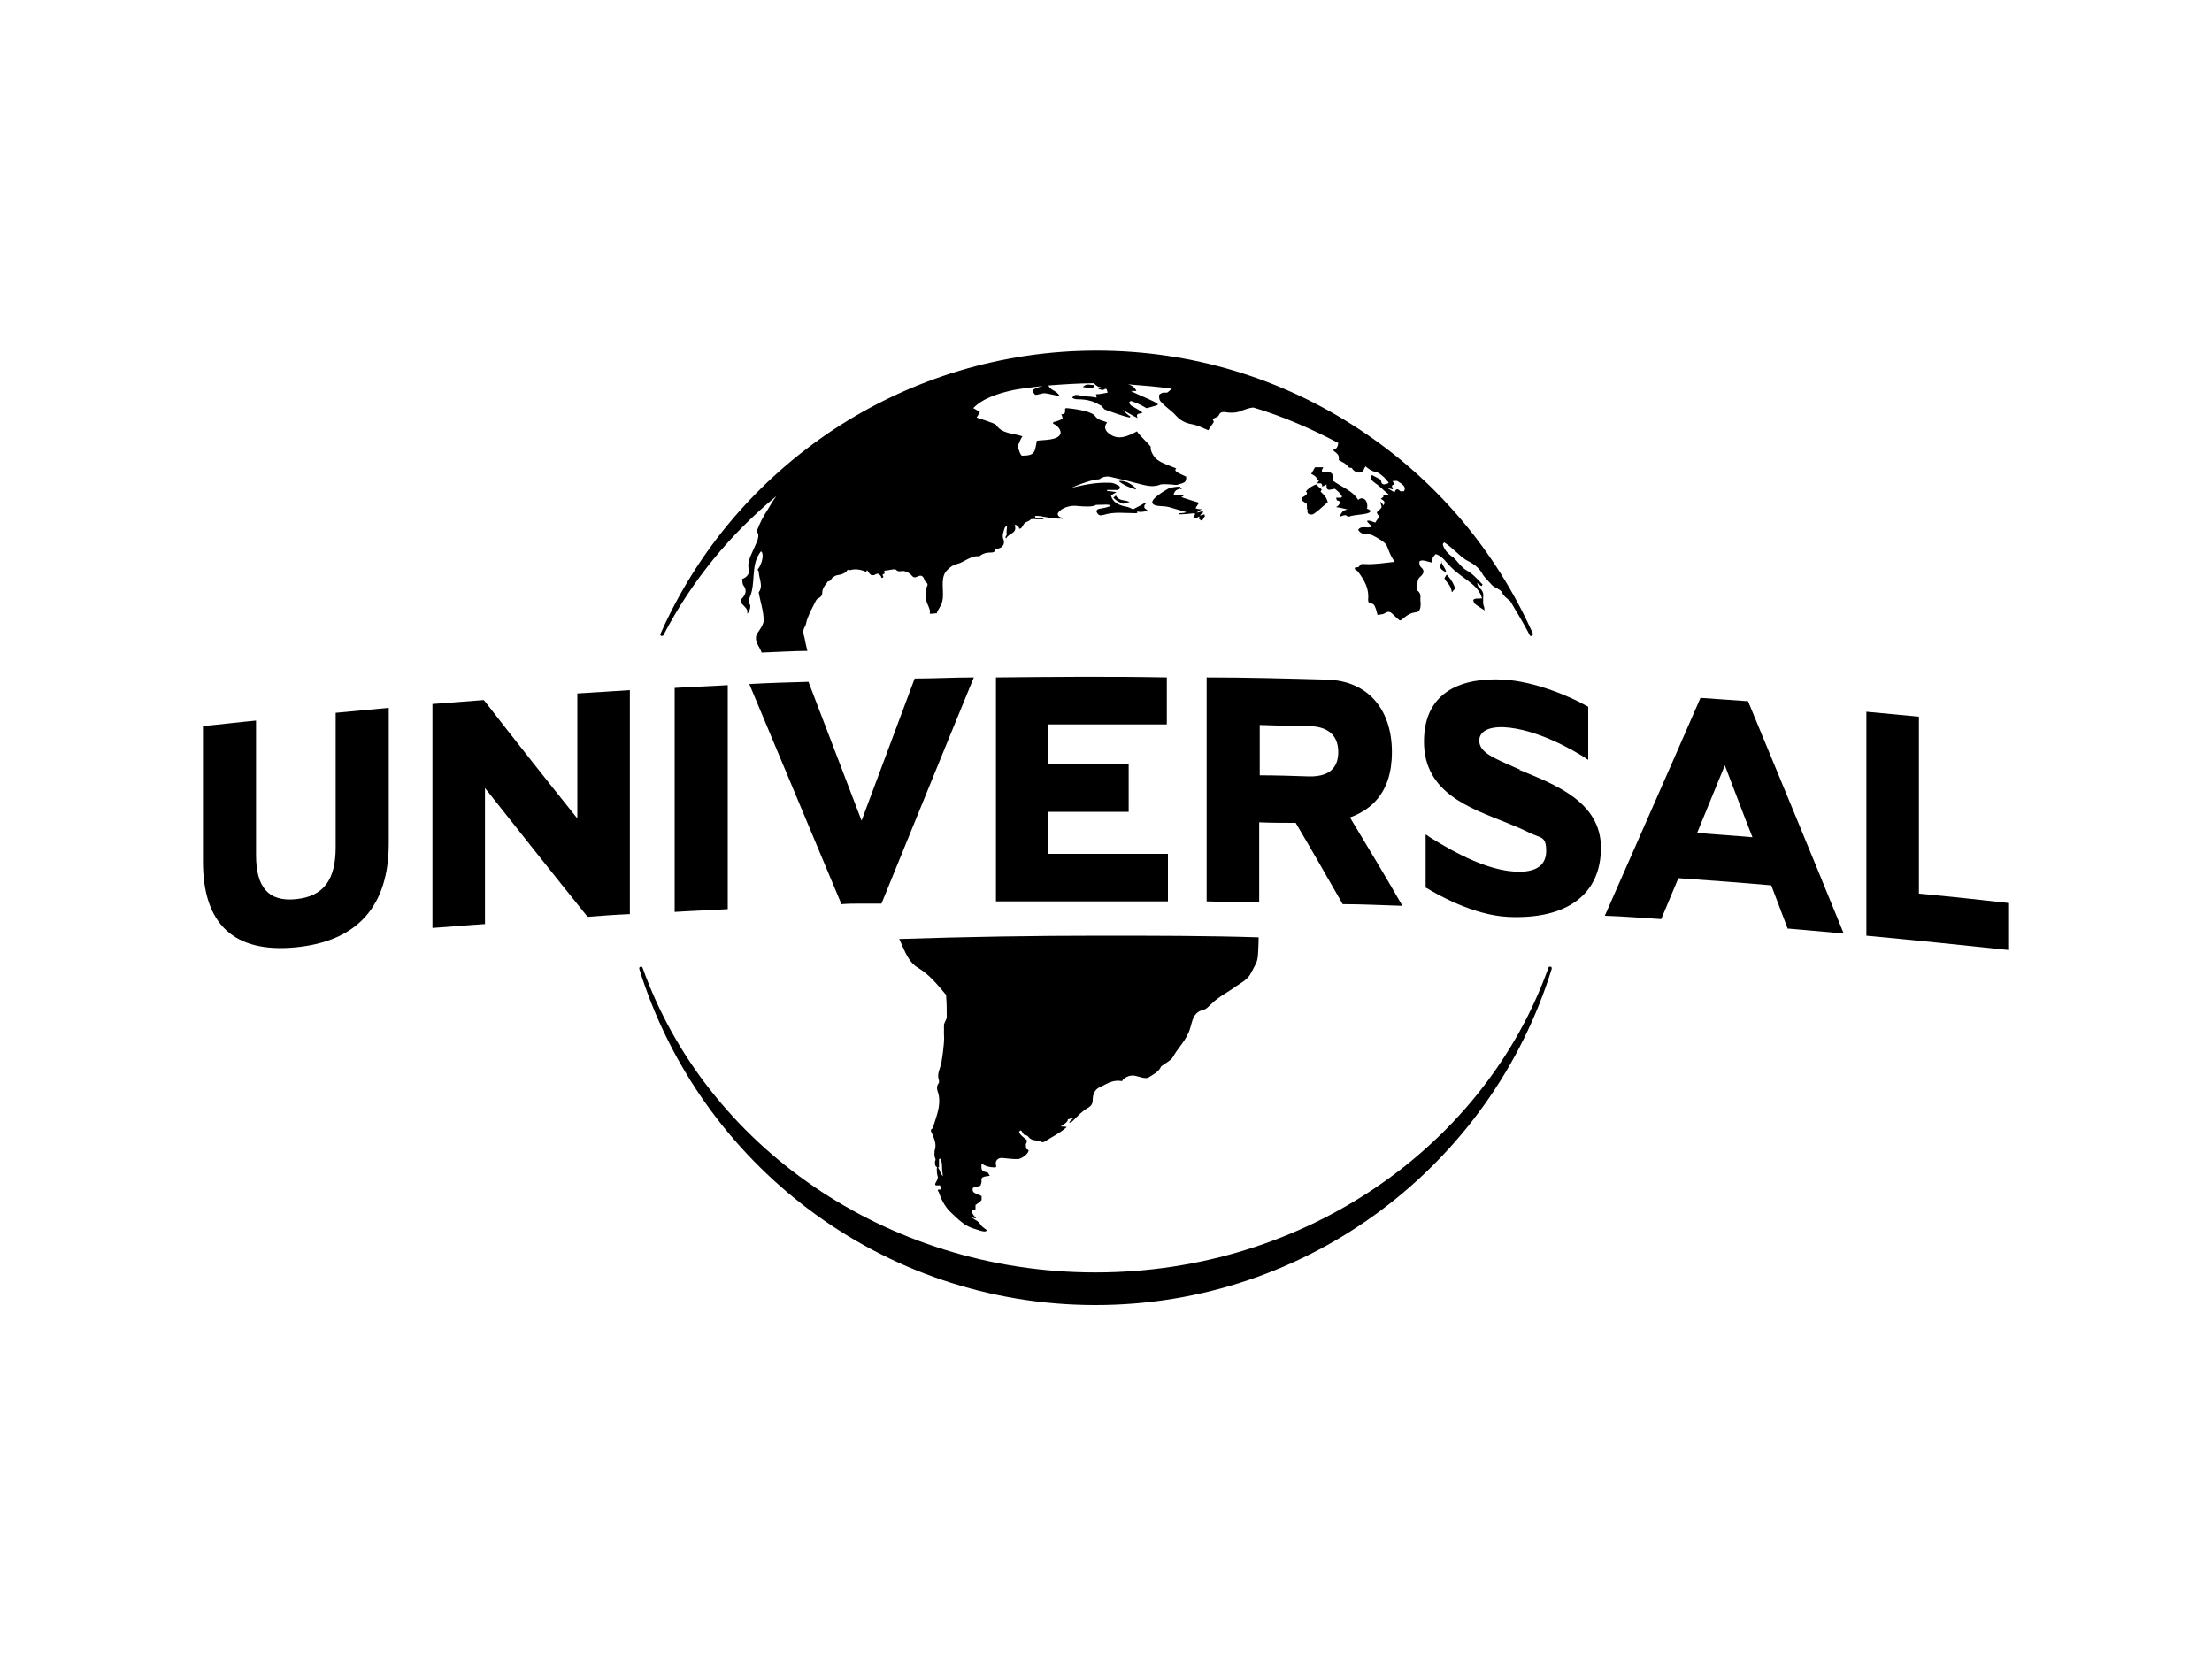 <?xml version="1.0" encoding="UTF-8"?> <svg xmlns="http://www.w3.org/2000/svg" id="Layer_1" data-name="Layer 1" version="1.1" viewBox="0 0 400 300"><defs><style> .cls-1, .cls-2 { fill: #000; stroke-width: 0px; } .cls-2 { fill-rule: evenodd; } </style></defs><g id="g8"><g id="g12424"><path id="path1072" class="cls-1" d="M198.1,236c-38.8,0-71.6-25.6-82.5-60.8,0-.2,0-.3.2-.4.2,0,.3,0,.4.2,11.4,32,43.8,55.1,81.9,55.1s70.5-23.1,81.9-55.1c0-.2.2-.2.4-.2.2,0,.2.2.2.4-10.9,35.2-43.7,60.8-82.5,60.8"></path><path id="path1102" class="cls-1" d="M159.3,104.2c0,0-.2-.3-.3-.3-.2-.2-.3-.2-.5-.1-.2,0-.2.1-.4.2-.2,0-.3,0-.5,0-.3-.1-.6-.6-.8-.9,0,0-.2.3-.2.3-.9-.4-1.9-.6-2.9-.3-.1,0-.3,0-.4-.1-.4.7-1.2.9-1.8,1-.3,0-.6.2-.9.4-.2.1-.3.5-.5.6-.2.2-.4,0-.5.3-.5.6-.9,1.2-.9,1.8,0,.5-.2.8-.7,1.1-.2,0-.4.3-.5.5-.5,1-1.1,2.1-1.5,3.2-.2.4-.2,1.1-.5,1.5-.4.7-.2,1.3,0,2,.1.7.5,2.3.5,2.3-2.2,0-5.6.2-8.3.3,0-.3-.7-1.4-.8-1.7-.1-.2-.5-1.2.2-2,.2-.3,1-1.4,1-2.1,0-1.7-.7-3.7-.9-5.1.9-1.2,0-2.5,0-3.8,0,0-.2-.2-.2-.3.9-1.1,1.2-3,.6-3.3-2,2.5-.8,5.8-2.1,8.5-.1.4-.3.7.1,1.1.3.4-.3,1.8-.5,1.6.3-.7-.6-1.3-1.1-1.9-.1-.2,0-.4,0-.6.8-.8,1.2-1.6.4-2.6-.2-.3-.1-.8-.2-1.1.9-.3,1.4-1,1.2-1.8-.2-.8,0-1.5.3-2.3.4-.9.8-1.8,1.2-2.7.2-.6.4-1.2,0-1.7,0,0-.1-.2,0-.3.5-1.3,1.1-2.5,1.9-3.7.5-.9,1-1.7,1.6-2.5-8.5,7-15.4,15.5-20.4,25.1,0,.1-.2.2-.3.2-.2,0-.3-.1-.3-.3h0c6.7-15.2,17.6-27.9,31.3-37,14.1-9.3,30.6-14.3,47.6-14.3s33.4,4.9,47.6,14.3c13.8,9.1,24.6,21.9,31.3,36.9h0c0,.3-.1.4-.3.4s-.2,0-.3-.2c-1.1-2.1-2.3-4.1-3.5-6.1-.6-.5-1.2-.9-1.5-1.6-.3-.6-1.4-.8-1.9-1.4-.5-.6-1.1-1.1-1.5-1.7-.7-1.4-1.8-2.1-3.2-2.8-1.3-.9-2.4-2.2-3.8-3.1-.1,0-.2.1-.3.3.2,1,1,1.8,1.9,2.4.9.8,1.4,1.8,2.5,2.4,1.1.6,1.9,1.6,2.8,2.5h0c0,0-.2.3-.2.3-.3-.2-.6-.4-.8-.6h0c.1.3.2.8.4.9.7.5.8,1.2.7,1.7,0,0,0,.2,0,.2,0,0,0,.2,0,.3h0c0,.1,0,.2,0,.2,0,.4,0,.7.2,1.1,0,.2,0,.4.1.6-.6-.4-1.3-.8-1.9-1.3-.1-.1-.1-.4-.2-.6h0s0,0,0,0c.3-.4,1-.2,1.6-.3-.6-2.2-2.6-3.1-4.3-4.5-.8-.6-1.5-1.3-2.2-2.1-.5-.6-1.1-1.2-1.9-1.4-.2.2-.3.4-.5.6-.1.3,0,1-.3.9-.6-.1-1.6-.6-2.1-.2-.1.3,0,.9.3,1.1.8.7.3,1.3-.3,1.8-.4.4-.4,1.1-.4,1.7s0,.6,0,.7c.9.6.4,1.5.6,2.2,0,.6,0,1.6-.8,1.7-2,.2-2.7,1.9-3.1,1.4-.6-.5-.7-.6-1.1-1-.4-.4-.8-.7-1.5-.2-.3.2-.8.2-1.3.3-.1-.4-.2-.8-.3-1.1-.2-.4-.2-.9-.9-1-.2,0-.5,0-.5-.7.2-2-.7-3.5-1.8-5-.1-.2-.5-.3-.6-.5-.1-.5.4-.2.7-.4.3-.2,0-.6,1.1-.5,1.7.1,3.5-.2,5.4-.4-1.1-1.6-1.2-2.7-1.6-3.2-.3-.4-1.4-1.1-2.4-1.6-.2-.1-.6-.2-.9-.2-.7,0-1.3-.1-1.7-.8.6-.9,1.7-.1,2.5-.6-.3-.3-.9-.8-.9-1,.4-.2,1.1.2,1.5.3.2-.4.5-.7.7-1.1-.1-.2-.5-.6-.4-.8.9-.9,1-.6.6-1.8.2-.1.4.4.6.6,0-.3.6-.6-.5-1.2,0,0,.2-.2.4-.3.1,0,0-.3.1-.3.3-.1.8,0,.9-.2-.9-.7-1.6-1.5-2.5-2.1-.6-.4-.9-.9-.5-1.4.5.3,1,.5,1.5.8.3.3,0,.7.6.9.1,0,.8-.1.9-.3,0-.2-.5-.5-.5-.6-.3-.5-1.5-1.4-1.9-1.4-.5,0-1.4-.6-1.8-1,.1.1-.2.3-.2.4-.3,1.2-1.8.8-2.2,0-.1-.2-.4,0-.6-.2-.8-.9-.8-.7-1.8-1.3,0,0,0-.2,0-.5,0-.7-1-1.1-1-1.3s.8,0,.9-1.3c-4.9-2.6-10-4.8-15.3-6.4-.7,0-1.4.3-2,.5-1,.5-2.2.5-3.3.3-.5,0-.8.1-1,.6-.2.4-.8.4-1.1.7l.2.5c-.3.5-.6.8-1,1.5-1-.4-1.9-.9-3-1.1-1.2-.2-2.1-.7-2.9-1.6-.8-.9-2-1.6-2.8-2.6-.2-.3-.2-.7-.2-1,0-.2.4-.4.7-.5.2,0,.5,0,.7,0,.2,0,.7-.6.9-.7-2.6-.4-5.3-.6-7.9-.8.7.2,1.2.5,1.5,1.2-.4,0-.7,0-1,0h0c1.7.9,4.3,1.8,4.9,2.4,0,.2-.6.3-2,.7-.3,0-.8-.6-2.9-1.3,0,0-.3.2-.3.2,0,.2.2.5.3.6.7.4,1.4.8,2.1,1.3-.4.3-1.3,0-.9,1-1-.5-1.8-1-2.7-1.5h0c.5.5.9.9,1.4,1.2,0,0,0,.1-.1.2-1.5-.3-2.9-.9-4.4-1.4-.2,0-.6-.6-.7-.7,0,0-1.4-.8-2-.9-.6-.2-1.5-.3-2.3-.3s-1-.3-1-.3c0,0,.3-.5.7-.5.4,0,1.4.3,2.1.3.6,0,1.6.2,1.6.2,0-.3-.1-.4-.1-.6.7,0,1.4-.2,2.1-.3-.2-.4,0-1-.8-.5-.1,0-.5,0-.9-.2.2-.2.3-.2.5-.3-.2,0-.5,0-.7-.2-.2-.1-.4-.3-.6-.5-2.7,0-5.5.2-8.2.4.3.9,1.5.9,2,1.9-.9-.1-1.8-.4-2.7-.5-.5,0-1.2.3-1.6.3-.3,0-.6-.8-.6-.8.4-.4,1.1-.6,1.9-.8-1.8.2-3.5.4-5.2.7-5.2,1.1-6.7,2.6-7.4,3.3,0,0,.9.5,1.2.7-.2.4-.4.7-.6,1,.8.3,2.9.9,3.5,1.3,1.1,1.7,3.1,1.5,4.8,2.1-.4.5-.5,1.1-.8,1.6,0,.1,0,.3,0,.5.2.4.2.7.5,1.2,0,0,.2.3.3.2,2.4,0,2.2-.8,2.6-2.7,1.2-.2,4,0,4.3-1.4,0-.8-.8-1.5-1.4-1.7,0,0,.1-.2.1-.3.4,0,1.6-.5,1.7-.6-.2-.3,0-.3-.3-.8.4,0,.6,0,.7-.4,0,0,0-.3,0-.4,0,0,0-.2,0-.2,0,0,.1-.1.3-.1,1.2.1,2.4.3,3.6.6.5.2,1.2.4,1.5.8.6.9,1.5.8,2.2,1.2-.7.8-.3,1.6.5,2.1,1.6,1.2,3.4.3,4.9-.5.5.8,2,2.1,2.5,2.8,0,0-.2.5.5,1.6.7,1.2,2.7,1.7,4.1,2.3-.4.4-.2.6,1.8,1.5,0,.3,0,.7-.2.9-.3.3-.9.4-1.2.5-.5.2-1,0-1.4,0-.6,0-1.2-.1-1.8,0-1.2.5-2.3.3-3.5,0-1.8-.5-3.5-.9-5.3-1.3-.7-.2-1.5-.2-2.2.3-.2.2-.7,0-1,.2-.9.1-3.3,1-4.1,1.4,2.1-.5,4.3-1,6.9-.9.4,0,.9.1,1.5.5.2,0,.4.3.3.5,0,.1-.3.3-.5.3-.6,0-1.2,0-1.8,0,0,0,0,.1,0,.2.5,0,1.1.1,1.7.2-.4.2-.7.4-1,.6.3,1.2,1.3,1.7,2.6,2,.4,0,1,.3,1.4.5.7-.4,1.4-.7,2-1.1.2,0,.4,0,.2.2-.4.4,0,.4-.2.6.2.2.4.3.6.5,0,0,0,.1,0,.2-.8-.1-.8.2-1.9,0,0,.1.3.3-.3.3-1.9,0-3.8-.3-5.7.3-.4.1-.8.2-1.1-.2-.1-.2-.3-.4-.2-.5,0-.2.3-.4.5-.4.6-.1,1.3-.2,2-.5,0-.4-1.4-.2-2.6-.2-.5.4-2.2.3-3.3.2-1.3-.2-3,.3-3.6,1.3-.1.2,0,.4.2.6.2.2.8.2.7.4-2.8,0-3.6-.6-5.1-.5,0,0,.2.1.1.3.2,0,.4,0,.6.1.2,0,.6,0,.9.1,0,0,0,0,0,.1-.4,0-1.1,0-1.3,0-.4-.1-.8,0-1,0-.3.4-.8.4-1.1.7-.3.2-.5,1.1-1,1,0-.4-.4-.5-.6-.7,0,0-.2,0-.2.1.5,1.5-1.1,1.4-1.5,2.3-.2.1-.1-.1-.2-.2.2-.2.2-.4.3-.5-.2-.3,0-.9,0-1.4,0-.1-.3,0-.4.2-.2.7-.5,1.3-.3,2,.4.8,0,1.6-.9,1.8-.2,0-.7,0-.6.5,0,0-.3.2-.5.2-1.1,0-1.7.2-2.3.7-1.6-.2-2.7,1.1-4.1,1.4-.8.2-1.5.8-2,1.4-1,1.5-.2,3.6-.6,5.3-.1.8-.9,1.6-1,2.2,0,0-.1,0-.2,0-.2,0-.9.2-1.1,0,.3-.5-.4-1.5-.6-2.3-.2-.8-.2-1.8.1-2.5.2-.4.2-.5-.2-.9-.1,0-.2-.2-.2-.3-.3-.8-.6-1-1.4-.6-.4.2-.7.1-1-.3-.2-.3-.8-.6-1.2-.7-.5-.2-1.1.3-1.6-.3-.2-.2-1.6.2-2.1.2,0,0,.2.5-.1.6,0,0-.2,0-.2.2,0,0,.2.3.1.4-.1.1-.2.1-.2.1h-.1ZM253.9,88.8c.5-.9-.6-1.4-1.2-1.8-.2-.1-.5,0-.9,0,.2.3.3.4.4.6-.2,0-.3.1-.5.2,0,.2.1.4.2.7-.5-.1-.8-.2-1.1-.3h0c.5.3.9.6,1.4.8.2-.6.5-.7,1-.2.1.1.7,0,.8,0"></path><path id="path1148" class="cls-2" d="M197.8,69.6c.2,1-1.4.4-2,.4.7-.8,1.4-.3,2-.4"></path><path id="path1154" class="cls-1" d="M213.8,88.3c-1.5.2-1.4.8-1.6,1.2.5,0,1.3,0,1.8,0v.2s-.1,0-.4.2c1.2.4,2.2.7,3.2,1-.1.3-.5.7-.6,1,.6.3,1.1.1,1.1.2,0,0-.7.4-.9.6h0c.3,0,1-.3,1.1-.2.3.2-.3.3-.5.7.3,0,.7-.2.8-.2,0,0,0,.2.1.3-.6,1-.5,1-1.1.5,0,0,.2-.3,0-.4-.1,0-.2.2-.4.3-.2,0-.3-.1-.6-.2,0-.2.5-.4.2-.7-.9.1-1.9.2-2.7.2-.2,0-.1-.2,0-.2.5,0,1.2-.1,1.2-.2-1.1-.3-2-.6-3.1-.9-1-.3-2.6,0-3-.7-.3-.6,1.2-1.7,2.8-2.6.3-.2,1.3-.4,2.2-.4.1,0-.1.4.1.5"></path><path id="path1200" class="cls-2" d="M260.6,101.5c.3.9.9,1.4.9,2-.8-.4-1.2-.8-1.1-1.3,0-.2.3-.2.3-.7"></path><path id="path1206" class="cls-1" d="M201.3,90c.1,0,.3-.3.5-.4.5,1.1,1.7.7,2.5,1.2-.4,0-.8.2-1.2.3-1-.4-1.1-.5-1.8-1.1"></path><path id="path1236" class="cls-1" d="M202.3,87c1-.2,2.2.4,3.1,1.3v.2c-1.5-.4-2.5-1-3.1-1.5"></path><path id="path1266" class="cls-1" d="M236.3,92.1c.1-.4,0-.8,0-1-.5-.3-.4-.3-.9-.6,0,0,0-.4,0-.5.4-.2.5-.3.8-.5.4-.5-.2-.6,0-.7.5-.6,1.2-1,1.8-1.2.3.3.6.6,1,.9,0,0-.1.3-.2.4.4.4,1,.8,1.3,1.9-1,.9-1.9,1.7-2.5,2.1-.3.2-.7.2-1,0-.1-.1-.3-.3-.1-.8"></path><path id="path1296" class="cls-1" d="M239.1,87.9c0-.2-.1-.4-.2-.5-.2,0-.3,0-.7,0,.2-.4.2-.4.4-.6h-.2c-.2-.1-.3-.4-.5-.6-.3-.3-.6-.4-.8-.5.2-.4.5-.8.7-1.2.4,0,.9,0,1.5,0-.5.8-.3,1,.6.9.7-.1,1.2.2,1.1.9,0,.2,0,.5,0,.6,1.6,1.2,3.6,1.8,4.6,3.5.7-.7,1.9-.1,1.6,1.6.2,0,.4.2.6.3,0,0,0,.2,0,.2-.3.6-2.8.5-3.8.9-.6.2-.2-.7-1.8.1.7-1.6,1.1-1.1,1.4-1.4-.5-.1-1.2-.3-2-.4.6-.3,1.1-1.1.2-1.2-.1,0-.1-.3-.2-.5h.9c0,0,.1-.1.2-.2-.4-.7-.7-.9-1.3-1.4-.6,0-1.7.7-1.5-.8-.3.2-.6.3-.8.4h0s0,0,0,0"></path><path id="path1326" class="cls-1" d="M262.5,106.9c-.2-1.2-.9-1.5-1.3-2.3,0-.1.2-.4.4-.7.8.8,1.4,1.9,1.5,2.5,0,.4-.2,0-.4.6,0,0-.2,0-.2,0"></path><path id="path1356" class="cls-1" d="M194.2,202.4c0-.3-.6-.1-1.1,0-.1,0,.4.3-1.3,1.3.2,0,1.4,0,1,.2-1.3,1.1-2.6,1.7-4,2.6-.1,0-.3.1-.5,0-.7-.5-1.6,0-2.3-.9-.3-.4-.7-.3-.9-.5,0,0-.4-.7-.5-.7,0,0-.4.2-.3.3,0,.1.2.4.2.4.3.4.9.8,1.2,1.1,0,0,0,.4-.2.7,0,.1,0,.5.1.8,0,.2.4.1.4.4-.1.6-1.3,1.5-2,1.5-.9,0-1.8-.1-2.7-.2-.8-.1-1.4.5-1.2,1.2.1.4,0,.6-.3.5-.8,0-1.6-.2-2.3-.7-.1,1.2,0,1.4,1,1.6.2,0,.3.4.5.6-.7.2-1.7,0-1.5,1,0,.2-.1.5-.2.8-.4.2-1.3.2-1.4.5-.2,1,.9.9,1.6,1.4,0,.3,0,.6,0,.7-.2.3-.8.7-1.1.9,0,.3,0,.6,0,.8-.2,0-.5.2-.7.2.1.7.6,1.1.8,1.4,0,.1-.5-.1-.9-.2l1.1.7c.6.4.4.5.9,1,.6.5.8.6.8.6,0,.1.1.6-1.6,0-2-.6-2.5-.9-4.9-3.2,0,0-1.3-1.1-2.1-3.5,0-.2-.3-.4-.2-.5,0-.1.2-.1.5-.1,0-.2,0-.6-.1-.7-.2-.2-.9.2-.9-.3.3-.7.4-.6.5-1.2,0-.2-.2-.4-.2-1.4s.3-.2.4-.1c.2.4.4,1,.7,1.3-.3-2.1,0-1.5-.3-3-.2-.3-.3-.1-.4-.1v1.5c-.6,0-.8-.3-.7-1.2,0-.1.2,0,0-.5-.2-.4-.1-.9-.1-1.3.4-1.1,0-2-.4-3-.6-1.1,0-.8.1-1.2.6-2,1.5-3.9,1-6.1-.2-.6-.5-1.3.1-2,0,0,0-.3,0-.4-.4-1.1.1-2,.4-3,.1-.7.2-1.3.3-2,.1-1.1.3-2.2.2-3.3,0-.8,0-1.2,0-1.7,0-.5.5-1,.5-1.5,0-1.2,0-2.4-.1-3.6,0-.2,0-.5-.2-.6-1.5-1.8-2.9-3.5-4.9-4.7-1.4-.8-2.1-2.3-2.9-4.1-.1-.3-.3-.7-.5-1.1,12.1-.4,24.2-.6,36.3-.6,9.1,0,19.6,0,28.7.3,0,1.2-.1,2.7-.1,2.9-.1,1.7-.4,1.8-1.2,3.4-.6,1.3-1.7,1.8-2.7,2.5-1.5,1.1-3.2,1.9-4.5,3.2-.5.4-.9,1-1.5,1.1-2.3.6-1.9,2.7-2.8,4.4-.8,1.7-1.8,2.5-2.8,4.3-.5.6-1.3,1-2,1.5-.5,1.1-1.5,1.5-2.4,2.1-.8.2-1.7-.3-2.6-.4-.8-.1-1.8.4-2.1,1-1.6-.3-2.6.4-4,1.1-1,.4-1.3,1.4-1.3,2.3,0,.7-.3,1.1-.8,1.4-1.1.6-1.8,1.4-2.7,2.3-.4.4-.6.4-.7.4,0,0-.3,0,.7-.8h0ZM193.5,203.3h0"></path><path id="path1386" class="cls-1" d="M323.3,168c-1-2.6-2-5.3-3-7.9-5.6-.5-11.2-.9-16.8-1.3l-3.1,7.4c-3.4-.2-6.8-.5-10.2-.6,5.8-13.2,11.6-26.3,17.3-39.4,1.4.1,2.8.2,4.3.3,1.4.1,2.8.2,4.3.3,5.8,14,11.6,28,17.3,42-3.4-.3-6.8-.6-10.2-.9h0ZM306.9,150.6c3.3.3,6.7.5,10,.8-1.7-4.3-3.3-8.6-5-13-1.7,4.1-3.3,8.1-5,12.2"></path><path id="path1416" class="cls-1" d="M152.2,163.6c-5.6-13.3-11.1-26.6-16.7-39.9,3.5-.2,7.1-.3,10.7-.4,3.2,8.4,6.4,16.7,9.6,25.1,3.2-8.6,6.4-17.1,9.6-25.7,3.6,0,7.1-.2,10.7-.2-5.6,13.6-11.1,27.2-16.7,40.9-1.2,0-2.4,0-3.6,0-1.2,0-2.4,0-3.6.1"></path><path id="path1446" class="cls-1" d="M46.3,154.6c0,5.8,2.2,8.5,7.2,8,5.1-.5,7.2-3.6,7.2-9.4v-24.3c3.2-.3,6.4-.6,9.6-.9v24.5c0,11.3-5.6,17.7-16.8,18.8-11.2,1.1-16.8-4.2-16.8-15.5v-24.5c3.2-.3,6.4-.7,9.6-1"></path><path id="path1476" class="cls-1" d="M274.7,139.2c6.3,2.6,14.8,5.7,14.8,14.1s-6.1,13-16.8,12.5c-6.3-.3-12.9-4.1-14.7-5.2,0,0-.1,0-.2-.1v-9.6c.2.1.4.2.6.4,5.7,3.6,10.5,5.7,14.4,6.2,4.6.6,6.8-.8,6.8-3.6s-1-2.3-3-3.3c-1.2-.6-2.6-1.2-4.1-1.8-6.7-2.7-15-5.4-15-14.7s7.2-11.6,14.4-11.2c5.5.3,12,3,15.1,4.8,0,0,.1,0,.2.1v9.6c-.2-.1-.4-.2-.6-.4-1.9-1.2-8.6-5.2-14.7-5.5-3.1-.1-4.4,1-4.4,2.4s1,2.3,3,3.3c1.2.6,2.8,1.3,4.4,2"></path><path id="path1506" class="cls-1" d="M244.1,147.8c3.2,5.3,6.4,10.6,9.5,16-3.6-.1-7.2-.3-10.8-.3-2.8-4.9-5.6-9.8-8.5-14.7-2.2,0-4.4,0-6.6-.1v14.4c-3.2,0-6.3,0-9.5-.1v-40.5c7.2,0,14.5.2,21.7.4,7.5.2,11.8,5.4,11.8,13.1s-4.1,10.6-7.8,11.9h0ZM227.8,140.2c2.9,0,5.9.1,8.9.2,4.4.1,5.3-2.3,5.3-4.4s-.9-4.6-5.3-4.7c-2.9,0-5.9-.1-8.9-.2"></path><path id="path1536" class="cls-1" d="M122,164.9c0-13.5,0-27,0-40.5,3.2-.2,6.4-.3,9.6-.5v40.5c-3.2.2-6.4.3-9.5.5"></path><path id="path1566" class="cls-1" d="M189.5,146.6v7.8c7.2,0,14.5,0,21.7,0v8.6c-10.4,0-20.7,0-31.1,0,0-13.5,0-27,0-40.5,10.3-.1,20.6-.2,30.9,0v8.5c-7.2,0-14.3,0-21.5,0v7.2c4.9,0,9.7,0,14.6,0v8.6c-4.9,0-9.7,0-14.6,0"></path><path id="path1596" class="cls-1" d="M104.4,125.4c3.2-.2,6.4-.4,9.5-.6v40.5c-2.6.1-5.2.3-7.8.5v-.2c-6.2-7.7-12.3-15.4-18.4-23.1v24.6c-3.2.2-6.4.5-9.5.7v-40.5c3.1-.2,6.2-.5,9.2-.7h.1c5.6,7.2,11.2,14.3,16.9,21.4"></path><path id="path1626" class="cls-1" d="M337.5,128.7c3.2.3,6.3.6,9.5.9v32c5.5.5,10.9,1.1,16.3,1.7v8.5c-8.6-.9-17.2-1.8-25.8-2.6,0-13.5,0-27,0-40.5"></path></g></g></svg> 